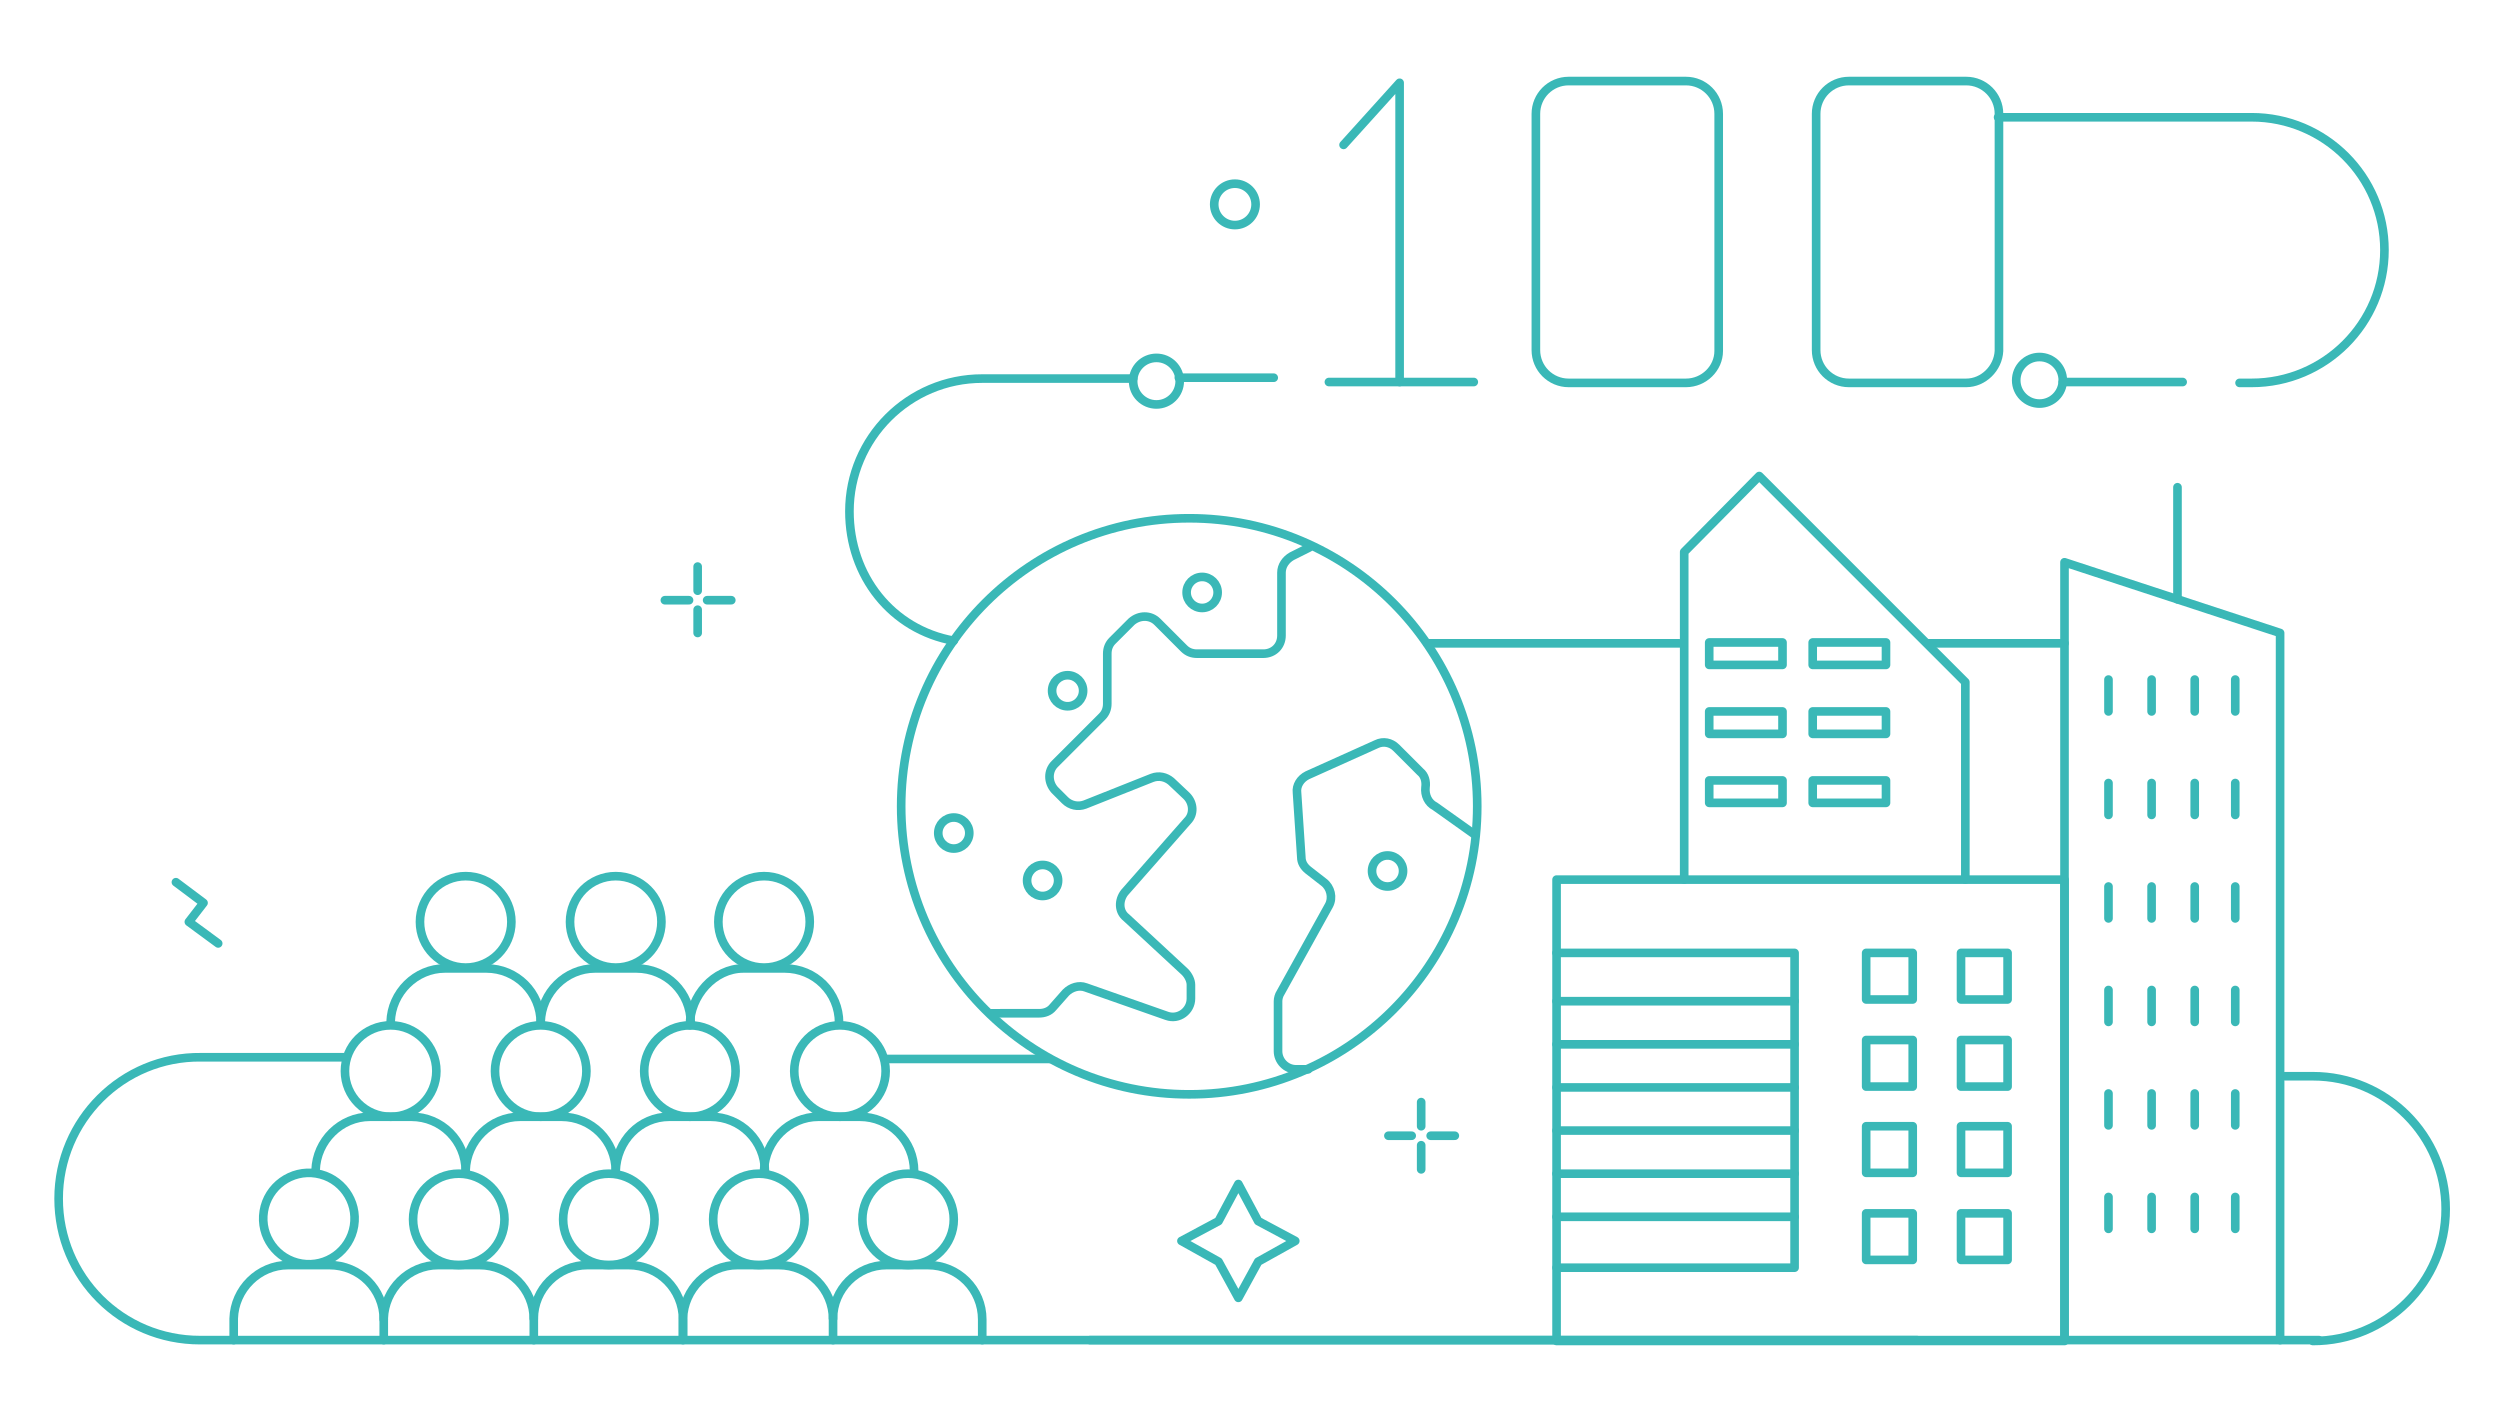 <?xml version="1.0" encoding="UTF-8"?> <!-- Generator: Adobe Illustrator 25.0.1, SVG Export Plug-In . SVG Version: 6.00 Build 0) --> <svg xmlns="http://www.w3.org/2000/svg" xmlns:xlink="http://www.w3.org/1999/xlink" version="1.1" id="Warstwa_1" x="0px" y="0px" viewBox="0 0 289.9 165.5" style="enable-background:new 0 0 289.9 165.5;" xml:space="preserve"> <style type="text/css"> .st0{display:none;} .st1{display:inline;fill:#005083;} .st2{fill:none;stroke:#3AB8B7;stroke-linecap:round;stroke-linejoin:round;stroke-miterlimit:10;} .st3{fill:none;stroke:#3AB8B7;stroke-width:1;stroke-linecap:round;stroke-linejoin:round;stroke-miterlimit:10;} </style> <g id="Layer_2" class="st0"> <rect x="-253.5" y="-85.5" class="st1" width="583.9" height="300.5"></rect> </g> <g id="kal01"> </g> <g id="kal02"> </g> <g id="kal03"> </g> <g id="_x30_1_kalendarium"> </g> <g id="_x30_1_rewers"> </g> <g id="_x30_2_kalendarium"> </g> <g id="_x30_3_kalendarium"> </g> <g id="_x30_3_rewers"> </g> <g id="_x30_4_kalendarium"> </g> <g id="_x30_4_rewers"> </g> <g id="_x30_5_kalendarium"> </g> <g id="_x30_5_rewers"> </g> <g id="_x30_6_kalendarium"> </g> <g id="_x30_6_rewers"> </g> <g> <g id="_x30_2_rewers"> <circle class="st2" cx="143.2" cy="23.7" r="2.4"></circle> <g> <line class="st2" x1="77.1" y1="69.6" x2="79.9" y2="69.6"></line> <line class="st2" x1="82" y1="69.6" x2="84.8" y2="69.6"></line> <line class="st2" x1="80.9" y1="65.7" x2="80.9" y2="68.5"></line> <line class="st2" x1="80.9" y1="70.7" x2="80.9" y2="73.4"></line> </g> <path class="st2" d="M44.5,153c0-3.5-2.8-6.3-6.3-6.3h-4.8c-3.4,0-6.2,2.8-6.3,6.2v2.5"></path> <ellipse transform="matrix(0.16 -0.987 0.987 0.16 -109.37 154.03)" class="st3" cx="35.8" cy="141.3" rx="5.3" ry="5.3"></ellipse> <path class="st2" d="M61.9,155.4V153c0-3.5-2.8-6.3-6.3-6.3h-4.8c-3.4,0-6.2,2.8-6.3,6.2v2.5"></path> <circle class="st2" cx="53.2" cy="141.4" r="5.3"></circle> <path class="st2" d="M79.2,155.4V153c0-3.5-2.8-6.3-6.3-6.3h-4.8c-3.4,0-6.2,2.8-6.2,6.2"></path> <circle class="st2" cx="70.6" cy="141.4" r="5.3"></circle> <path class="st2" d="M96.6,155.4V153c0-3.5-2.8-6.3-6.3-6.3h-4.8c-3.4,0-6.2,2.8-6.3,6.2v2.4"></path> <circle class="st2" cx="88" cy="141.4" r="5.3"></circle> <path class="st2" d="M113.9,155.4V153c0-3.5-2.8-6.3-6.3-6.3h-4.8c-3.4,0-6.2,2.8-6.2,6.2"></path> <circle class="st2" cx="105.3" cy="141.4" r="5.3"></circle> <path class="st2" d="M54,135.8c0-3.5-2.8-6.3-6.3-6.3h-4.8c-3.4,0-6.2,2.8-6.3,6.2"></path> <circle class="st2" cx="45.3" cy="124.2" r="5.3"></circle> <path class="st2" d="M71.4,135.8c0-3.5-2.8-6.3-6.3-6.3h-4.8c-3.4,0-6.2,2.8-6.3,6.2"></path> <circle class="st2" cx="62.7" cy="124.2" r="5.3"></circle> <path class="st2" d="M88.7,135.8c0-3.5-2.8-6.3-6.3-6.3h-4.8c-3.4,0-6.1,2.8-6.2,6.3"></path> <circle class="st2" cx="80" cy="124.2" r="5.3"></circle> <path class="st2" d="M106,135.8c0-3.5-2.8-6.3-6.3-6.3h-4.8c-3.4,0-6.2,2.8-6.3,6.2"></path> <circle class="st2" cx="97.4" cy="124.2" r="5.3"></circle> <path class="st2" d="M62.7,118.6c0-3.5-2.8-6.3-6.3-6.3h-4.8c-3.4,0-6.2,2.8-6.3,6.2"></path> <circle class="st2" cx="54" cy="106.9" r="5.3"></circle> <path class="st2" d="M80.1,118.6c0-3.5-2.8-6.3-6.3-6.3H69c-3.4,0-6.2,2.8-6.3,6.2"></path> <circle class="st2" cx="71.4" cy="106.9" r="5.3"></circle> <path class="st2" d="M97.3,118.6c0-3.5-2.8-6.3-6.3-6.3h-4.8c-3.4,0-6.2,3.2-6.2,6.6"></path> <circle class="st2" cx="88.6" cy="106.9" r="5.3"></circle> <path class="st2" d="M222.3,155.4H23.2c-9.1,0-16.4-7.3-16.4-16.4l0,0c0-9.1,7.4-16.5,16.5-16.4h16.8"></path> <polyline class="st2" points="20.4,102.3 23.6,104.7 21.9,106.9 25.3,109.4 "></polyline> <path class="st2" d="M151.8,63.5l-2,1c-0.7,0.4-1.2,1.1-1.2,1.9v7.3c0,1.2-0.9,2.1-2.1,2.1h-7.7c-0.6,0-1.1-0.2-1.5-0.6l-3.1-3.1 c-0.8-0.8-2.1-0.8-3,0l-2.2,2.2c-0.4,0.4-0.6,0.9-0.6,1.5v5.8c0,0.6-0.2,1.1-0.6,1.5l-5.5,5.5c-0.8,0.8-0.8,2.1,0,3l1.2,1.2 c0.6,0.6,1.5,0.8,2.3,0.5l7.8-3.1c0.8-0.3,1.6-0.1,2.2,0.4l1.8,1.7c0.8,0.8,0.9,2.1,0.1,2.9l-7.3,8.3c-0.7,0.9-0.7,2.2,0.2,2.9 l6.8,6.3c0.4,0.4,0.7,1,0.7,1.5v1.6c0,1.4-1.4,2.5-2.8,2l-9.4-3.3c-0.8-0.3-1.7,0-2.3,0.6l-1.5,1.7c-0.4,0.5-1,0.7-1.6,0.7H115"></path> <path class="st2" d="M170.9,96.7l-4.5-3.2c-0.8-0.4-1.2-1.3-1.1-2.2l0,0c0.1-0.7-0.1-1.4-0.6-1.8l-2.8-2.8 c-0.6-0.6-1.5-0.8-2.3-0.4l-8,3.6c-0.8,0.4-1.3,1.2-1.2,2l0.5,7.5c0,0.6,0.3,1.1,0.8,1.5l1.8,1.4c0.8,0.6,1.1,1.8,0.6,2.7 l-5.6,10.1c-0.2,0.3-0.3,0.7-0.3,1v5.8c0,1.1,0.9,2.1,2.1,2.1h1.4"></path> <circle class="st2" cx="137.9" cy="93.5" r="33.4"></circle> <path class="st2" d="M231.7,13.6h29.4c8.5,0,15.4,6.9,15.4,15.4l0,0c0,8.5-6.9,15.4-15.4,15.4h-1.4"></path> <path class="st2" d="M131.4,43.9h-17.5c-8.5,0-15.4,6.9-15.4,15.4l0,0c0,7.5,4.9,13.7,12.1,15"></path> <circle class="st2" cx="134.1" cy="44.2" r="2.7"></circle> <polyline class="st2" points="239.4,155.4 239.4,65.2 264.4,73.4 264.4,155.4 "></polyline> <line class="st2" x1="126.4" y1="155.4" x2="268.9" y2="155.4"></line> <line class="st2" x1="239.2" y1="44.3" x2="253.1" y2="44.3"></line> <line class="st2" x1="136.7" y1="43.8" x2="147.7" y2="43.8"></line> <circle class="st2" cx="236.5" cy="44.1" r="2.7"></circle> <line class="st2" x1="165.5" y1="74.6" x2="194.8" y2="74.6"></line> <line class="st2" x1="223.5" y1="74.6" x2="239.4" y2="74.6"></line> <path class="st2" d="M265,124.8h3.2c8.5,0,15.4,6.9,15.4,15.4l0,0c0,8.5-6.9,15.3-15.4,15.3"></path> <circle class="st2" cx="123.8" cy="80.1" r="1.8"></circle> <circle class="st2" cx="160.9" cy="101" r="1.8"></circle> <circle class="st2" cx="110.6" cy="96.6" r="1.8"></circle> <circle class="st2" cx="120.9" cy="102.1" r="1.8"></circle> <circle class="st2" cx="139.4" cy="68.7" r="1.8"></circle> <g> <line class="st2" x1="244.5" y1="78.8" x2="244.5" y2="82.5"></line> <line class="st2" x1="249.5" y1="78.8" x2="249.5" y2="82.5"></line> <line class="st2" x1="254.5" y1="78.8" x2="254.5" y2="82.5"></line> <line class="st2" x1="259.2" y1="78.8" x2="259.2" y2="82.5"></line> <line class="st2" x1="244.5" y1="90.8" x2="244.5" y2="94.5"></line> <line class="st2" x1="249.5" y1="90.8" x2="249.5" y2="94.5"></line> <line class="st2" x1="254.5" y1="90.8" x2="254.5" y2="94.5"></line> <line class="st2" x1="259.2" y1="90.8" x2="259.2" y2="94.5"></line> <line class="st2" x1="244.5" y1="102.8" x2="244.5" y2="106.5"></line> <line class="st2" x1="249.5" y1="102.8" x2="249.5" y2="106.5"></line> <line class="st2" x1="254.5" y1="102.8" x2="254.5" y2="106.5"></line> <line class="st2" x1="259.2" y1="102.8" x2="259.2" y2="106.5"></line> <line class="st2" x1="244.5" y1="114.8" x2="244.5" y2="118.5"></line> <line class="st2" x1="249.5" y1="114.8" x2="249.5" y2="118.5"></line> <line class="st2" x1="254.5" y1="114.8" x2="254.5" y2="118.5"></line> <line class="st2" x1="259.2" y1="114.8" x2="259.2" y2="118.5"></line> <line class="st2" x1="244.5" y1="126.8" x2="244.5" y2="130.5"></line> <line class="st2" x1="249.5" y1="126.8" x2="249.5" y2="130.5"></line> <line class="st2" x1="254.5" y1="126.8" x2="254.5" y2="130.5"></line> <line class="st2" x1="259.2" y1="126.8" x2="259.2" y2="130.5"></line> <line class="st2" x1="244.5" y1="138.8" x2="244.5" y2="142.5"></line> <line class="st2" x1="249.5" y1="138.8" x2="249.5" y2="142.5"></line> <line class="st2" x1="254.5" y1="138.8" x2="254.5" y2="142.5"></line> <line class="st2" x1="259.2" y1="138.8" x2="259.2" y2="142.5"></line> </g> <rect x="180.5" y="102" class="st2" width="58.9" height="53.5"></rect> <polyline class="st2" points="180.5,110.5 208.1,110.5 208.1,147 180.5,147 "></polyline> <rect x="216.4" y="110.5" class="st2" width="5.4" height="5.4"></rect> <rect x="216.4" y="120.6" class="st2" width="5.4" height="5.4"></rect> <rect x="216.4" y="130.6" class="st2" width="5.4" height="5.4"></rect> <rect x="216.4" y="140.7" class="st2" width="5.4" height="5.4"></rect> <rect x="227.4" y="110.5" class="st2" width="5.4" height="5.4"></rect> <rect x="227.4" y="120.6" class="st2" width="5.4" height="5.4"></rect> <rect x="227.4" y="130.6" class="st2" width="5.4" height="5.4"></rect> <rect x="227.4" y="140.7" class="st2" width="5.4" height="5.4"></rect> <line class="st2" x1="180.5" y1="116.1" x2="208.1" y2="116.1"></line> <line class="st2" x1="180.5" y1="121.1" x2="208.1" y2="121.1"></line> <line class="st2" x1="180.5" y1="126.1" x2="208.1" y2="126.1"></line> <line class="st2" x1="180.5" y1="131.1" x2="208.1" y2="131.1"></line> <line class="st2" x1="180.5" y1="136.1" x2="208.1" y2="136.1"></line> <line class="st2" x1="180.5" y1="141.1" x2="208.1" y2="141.1"></line> <line class="st2" x1="102.7" y1="122.8" x2="121.7" y2="122.8"></line> <polyline class="st2" points="195.3,102 195.3,64 204,55.2 227.9,79.1 227.9,102 "></polyline> <line class="st2" x1="252.5" y1="69.5" x2="252.5" y2="56.5"></line> <polygon class="st2" points="141.3,141.6 137,143.9 141.3,146.3 143.6,150.5 145.9,146.3 150.2,143.9 145.9,141.6 143.6,137.3 "></polygon> <rect x="198.2" y="74.5" class="st2" width="8.5" height="2.6"></rect> <rect x="210.2" y="74.5" class="st2" width="8.5" height="2.6"></rect> <rect x="198.2" y="82.5" class="st2" width="8.5" height="2.6"></rect> <rect x="210.2" y="82.5" class="st2" width="8.5" height="2.6"></rect> <rect x="198.2" y="90.5" class="st2" width="8.5" height="2.6"></rect> <rect x="210.2" y="90.5" class="st2" width="8.5" height="2.6"></rect> <g> <line class="st2" x1="161" y1="131.7" x2="163.7" y2="131.7"></line> <line class="st2" x1="165.9" y1="131.7" x2="168.7" y2="131.7"></line> <line class="st2" x1="164.8" y1="127.8" x2="164.8" y2="130.6"></line> <line class="st2" x1="164.8" y1="132.8" x2="164.8" y2="135.6"></line> </g> </g> <g id="_x30_7_kalendarium"> <g> <g> <path class="st2" d="M195.5,44.4h-13.6c-2.1,0-3.8-1.7-3.8-3.8V13.2c0-2.1,1.7-3.8,3.8-3.8h13.6c2.1,0,3.8,1.7,3.8,3.8v27.5 C199.3,42.7,197.6,44.4,195.5,44.4z"></path> <g> <line class="st2" x1="154.1" y1="44.3" x2="170.9" y2="44.3"></line> <polyline class="st2" points="155.8,16.8 162.3,9.6 162.3,44.3 "></polyline> </g> </g> <g> <path class="st2" d="M228,44.4h-13.6c-2.1,0-3.8-1.7-3.8-3.8V13.2c0-2.1,1.7-3.8,3.8-3.8H228c2.1,0,3.8,1.7,3.8,3.8v27.5 C231.7,42.7,230,44.4,228,44.4z"></path> </g> </g> </g> </g> <g id="_x30_7_rewers"> </g> <g id="_x30_8_kalendarium"> </g> <g id="_x30_8_rewers"> </g> <g id="_x30_9_kalendarium"> </g> <g id="_x30_9_rewers"> </g> <g id="_x31_0_kalendarium"> </g> <g id="_x31_0_rewers"> </g> <g id="_x31_1_kalendarium"> </g> <g id="_x31_1_rewers"> </g> <g id="_x31_2_kalendarium"> </g> <g id="_x31_2_rewers"> </g> <g id="plecki"> </g> </svg> 